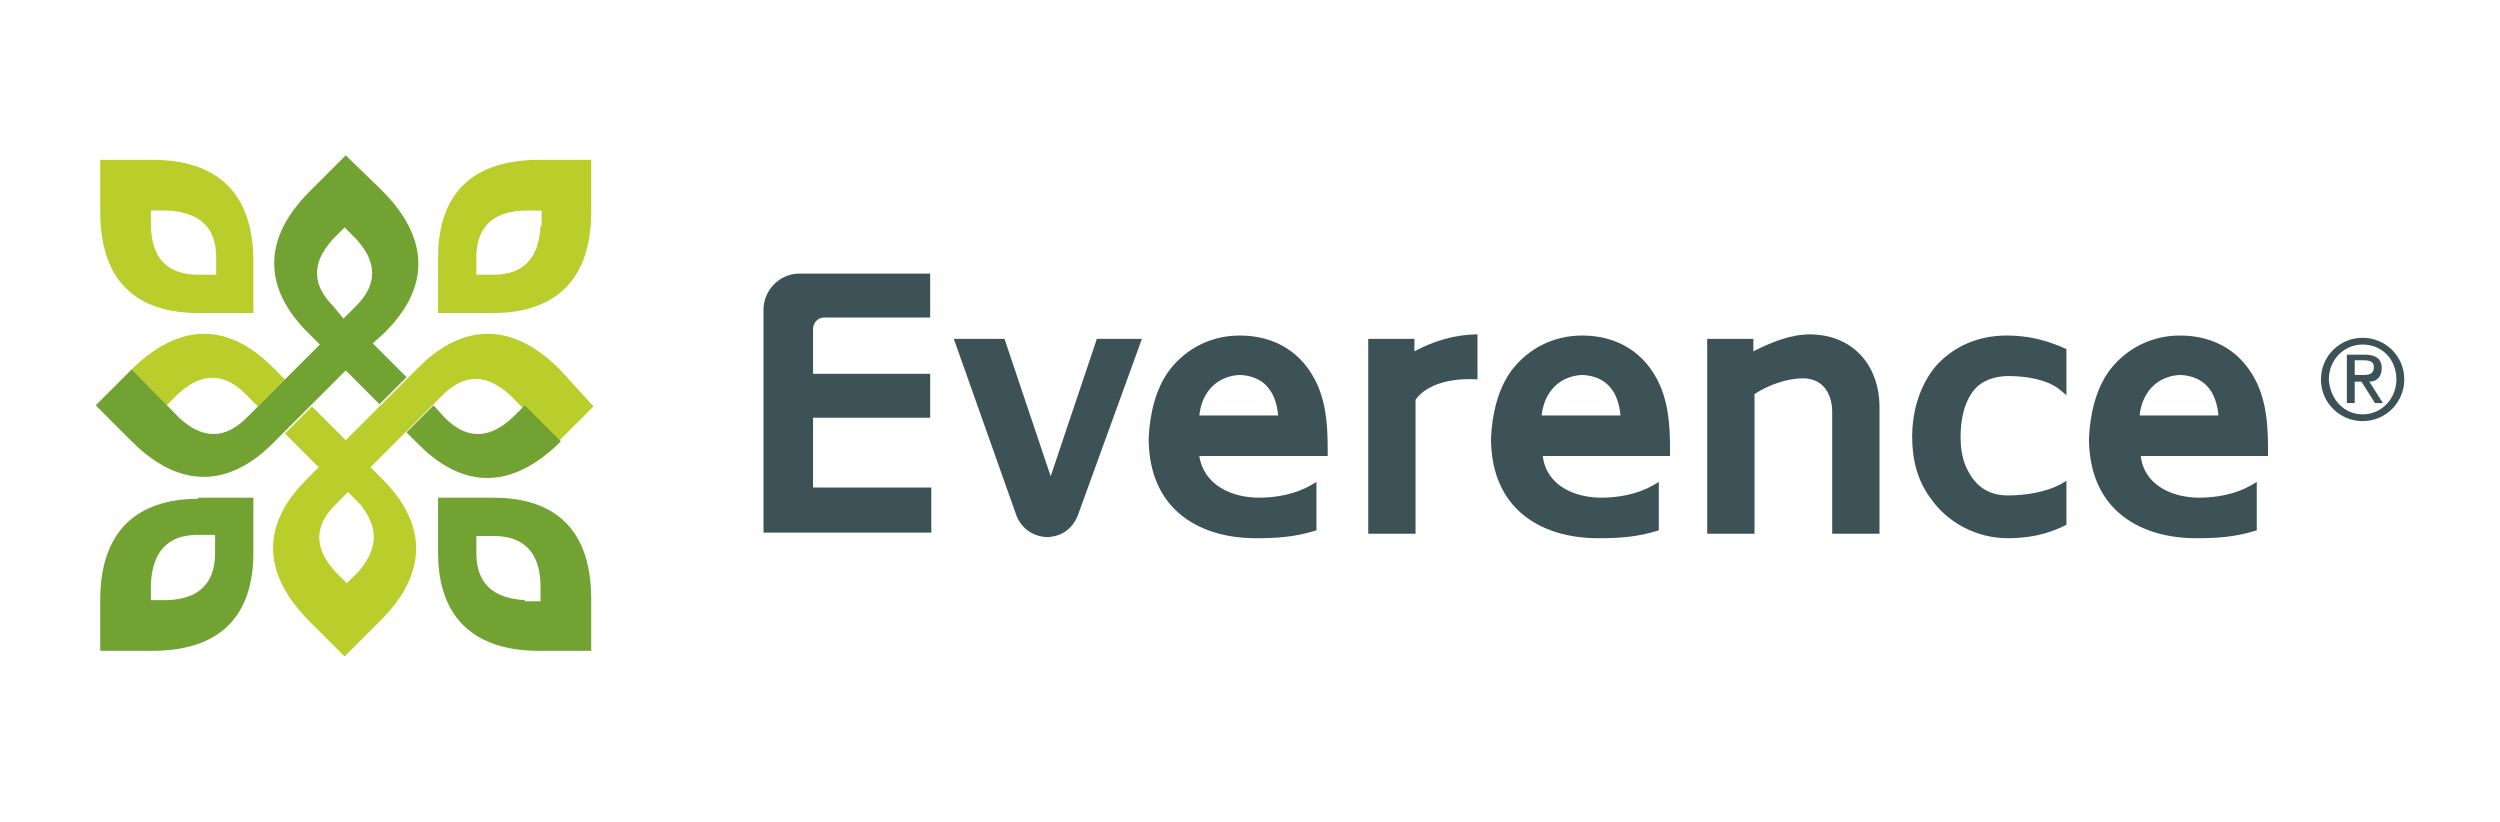 <svg width="222" height="73" viewBox="0 0 222 73" fill="none" xmlns="http://www.w3.org/2000/svg">
<path d="M195.3 44.194C196.8 44.194 198.5 43.894 199.9 43.094L200.4 42.794V47.094C198.5 47.694 196.9 47.794 195 47.794C192.6 47.794 190 47.194 188.1 45.494C186.2 43.794 185.5 41.394 185.5 38.894C185.6 36.794 186.1 34.494 187.4 32.794C188.9 30.894 191.1 29.794 193.6 29.794C196.7 29.794 199.2 31.294 200.5 34.194C201.4 36.294 201.4 38.394 201.4 40.494H190.1C190.4 43.094 192.9 44.194 195.3 44.194ZM190 36.894H197C196.8 34.694 195.7 33.394 193.6 33.294C191.5 33.394 190.2 34.894 190 36.894ZM182.9 34.594C181.8 33.694 179.9 33.394 178.4 33.394C176.8 33.394 175.7 33.994 175.1 34.894C174.4 35.894 174.1 37.294 174.1 38.794C174.1 39.994 174.3 40.994 174.8 41.894C175.5 43.194 176.6 43.994 178.3 43.994C179.9 43.994 181.7 43.694 183 42.994L183.5 42.694V46.594C181.8 47.494 180 47.794 178.3 47.794C175.5 47.794 172.9 46.394 171.4 44.194C170.3 42.694 169.8 40.894 169.8 38.794C169.8 36.294 170.6 33.994 172 32.394C173.5 30.794 175.6 29.794 178.2 29.794C180.1 29.794 181.7 30.194 183.5 30.994V35.094L182.9 34.594ZM166.9 36.194V47.394H162.7V36.594C162.7 34.994 161.9 33.594 160.1 33.594C158.7 33.594 157 34.194 155.8 34.994V47.394H151.6V30.094H155.7V31.194C157.3 30.394 159 29.694 160.7 29.694C164.4 29.694 166.9 32.294 166.9 36.194ZM142.2 44.194C143.7 44.194 145.4 43.894 146.8 43.094L147.3 42.794V47.094C145.4 47.694 143.8 47.794 141.9 47.794C139.5 47.794 136.9 47.194 135 45.494C133.1 43.794 132.4 41.394 132.4 38.894C132.5 36.794 133 34.494 134.3 32.794C135.8 30.894 138 29.794 140.5 29.794C143.6 29.794 146.1 31.294 147.4 34.194C148.3 36.294 148.3 38.394 148.3 40.494H137C137.3 43.094 139.8 44.194 142.2 44.194ZM136.9 36.894H143.9C143.7 34.694 142.6 33.394 140.5 33.294C138.4 33.394 137.1 34.894 136.9 36.894ZM131.2 33.694C131.2 33.694 127.3 33.294 125.7 35.494V47.394H121.5V30.094H125.6V31.194C127.3 30.294 129.2 29.694 131.2 29.694V33.694ZM111.8 44.194C113.3 44.194 115 43.894 116.4 43.094L116.9 42.794V47.094C115 47.694 113.4 47.794 111.5 47.794C109.1 47.794 106.5 47.194 104.6 45.494C102.7 43.794 102 41.394 102 38.894C102.1 36.794 102.6 34.494 103.9 32.794C105.4 30.894 107.6 29.794 110.1 29.794C113.2 29.794 115.7 31.294 117 34.194C117.9 36.294 117.9 38.394 117.9 40.494H106.5C106.9 43.094 109.4 44.194 111.8 44.194ZM106.5 36.894H113.5C113.3 34.694 112.2 33.394 110.1 33.294C108 33.394 106.7 34.894 106.5 36.894ZM97.4 30.094H101.4L95.7 45.794C95.2 46.994 94.3 47.594 93.1 47.694C91.8 47.694 90.8 46.994 90.3 45.894L84.7 30.094H89.2L93.3 42.294L97.4 30.094ZM82.7 24.294H71C69.2 24.294 67.8 25.794 67.8 27.494V47.294H82.7V43.294H72.2V37.094H82.6V33.194H72.2V29.194C72.2 28.694 72.6 28.194 73.2 28.194H82.6V24.294H82.7Z" fill="#3C5256"/>
<path d="M14.8 35.994L15.8 34.994C18.4 32.594 20.4 33.594 21.8 34.994L22.9 36.094L25.3 33.694L24.2 32.594C20.9 29.294 16.6 27.994 11.7 32.794L14.8 35.994Z" fill="#B9CD2B"/>
<path d="M17.6 44.294C13 44.294 8.9 46.394 8.9 53.294V57.794H13.5C20.4 57.794 22.5 53.794 22.5 49.094V44.194H17.6V44.294ZM19.1 49.094C19.1 50.994 18.4 53.194 14.8 53.294H13.4V51.794C13.6 48.194 15.7 47.494 17.6 47.494H19.1V49.094Z" fill="#71A232"/>
<path d="M49.7 32.794C44.9 27.994 40.5 29.294 37.2 32.594L33.7 36.094L30.7 39.094L27.7 36.094L25.3 38.494L28.3 41.494L27.2 42.594C23.9 45.894 22.6 50.194 27.4 55.094L30.6 58.294L33.8 55.094C38.6 50.294 37.3 45.894 34 42.594L32.9 41.494L35.9 38.494L39.3 35.094C40.7 33.694 42.7 32.694 45.3 35.094L49.5 39.294L52.7 36.094L49.7 32.794ZM31.8 50.794L30.8 51.794L29.8 50.794C27.4 48.194 28.4 46.194 29.8 44.794L30.9 43.694L32 44.794C33.1 46.194 34.1 48.194 31.8 50.794Z" fill="#B9CD2B"/>
<path d="M52.5 53.194C52.5 46.294 48.5 44.194 43.8 44.194H38.9V49.094C38.9 53.694 41 57.794 47.9 57.794H52.5V53.194ZM46.6 53.294C43 53.094 42.3 50.994 42.3 49.094V47.594H43.8C45.7 47.594 47.9 48.294 48 51.894V53.394H46.6V53.294ZM45.5 37.094C42.9 39.494 40.9 38.494 39.5 37.094L38.5 35.994L36.1 38.394L37.2 39.494C40.5 42.794 44.8 44.094 49.7 39.294L49.8 39.194L46.6 35.994L45.5 37.094Z" fill="#71A232"/>
<path d="M52.5 14.194H47.9C41 14.194 38.9 18.194 38.9 22.894V27.794H43.8C48.4 27.794 52.5 25.694 52.5 18.794V14.194ZM48 20.094C47.8 23.694 45.7 24.394 43.8 24.394H42.3V22.894C42.3 20.994 43 18.794 46.6 18.694H48.1V20.094H48Z" fill="#B9CD2B"/>
<path d="M34.2 29.494C37.5 26.194 38.8 21.894 34 16.994L30.7 13.794L27.5 16.994C22.7 21.794 24 26.194 27.3 29.494L28.4 30.594L21.9 37.094C20.5 38.494 18.5 39.494 15.9 37.094L11.7 32.794L8.5 35.994L11.7 39.194C16.5 43.994 20.9 42.694 24.2 39.394L30.7 32.894L33.7 35.894L36.1 33.494L33.1 30.494L34.2 29.494ZM29.6 27.194C28.2 25.794 27.2 23.794 29.6 21.194L30.6 20.194L31.6 21.194C34 23.794 33 25.794 31.6 27.194L30.5 28.294L29.6 27.194Z" fill="#71A232"/>
<path d="M13.5 14.194H8.9V18.794C8.9 25.694 12.9 27.794 17.6 27.794H22.5V22.894C22.4 18.194 20.3 14.194 13.5 14.194ZM17.6 24.394C15.7 24.394 13.5 23.694 13.4 20.094V18.694H14.9C18.5 18.894 19.2 20.994 19.2 22.894V24.394H17.6Z" fill="#B9CD2B"/>
<path d="M209.8 29.994C211.8 29.994 213.5 31.594 213.5 33.694C213.5 35.694 211.9 37.394 209.8 37.394C207.8 37.394 206.1 35.794 206.1 33.694C206.1 31.594 207.8 29.994 209.8 29.994ZM209.8 36.794C211.5 36.794 212.8 35.394 212.8 33.694C212.8 31.894 211.5 30.594 209.8 30.594C208.1 30.594 206.8 31.994 206.8 33.694C206.9 35.394 208.1 36.794 209.8 36.794ZM208.4 31.494H210C211 31.494 211.5 31.894 211.5 32.694C211.5 33.394 211.1 33.894 210.4 33.894L211.6 35.794H210.9L209.7 33.894H209.1V35.794H208.4V31.494ZM209.1 33.294H209.9C210.4 33.294 210.8 33.194 210.8 32.594C210.8 32.094 210.4 31.994 209.9 31.994H209.1V33.294Z" fill="#3C5256"/>
</svg>
